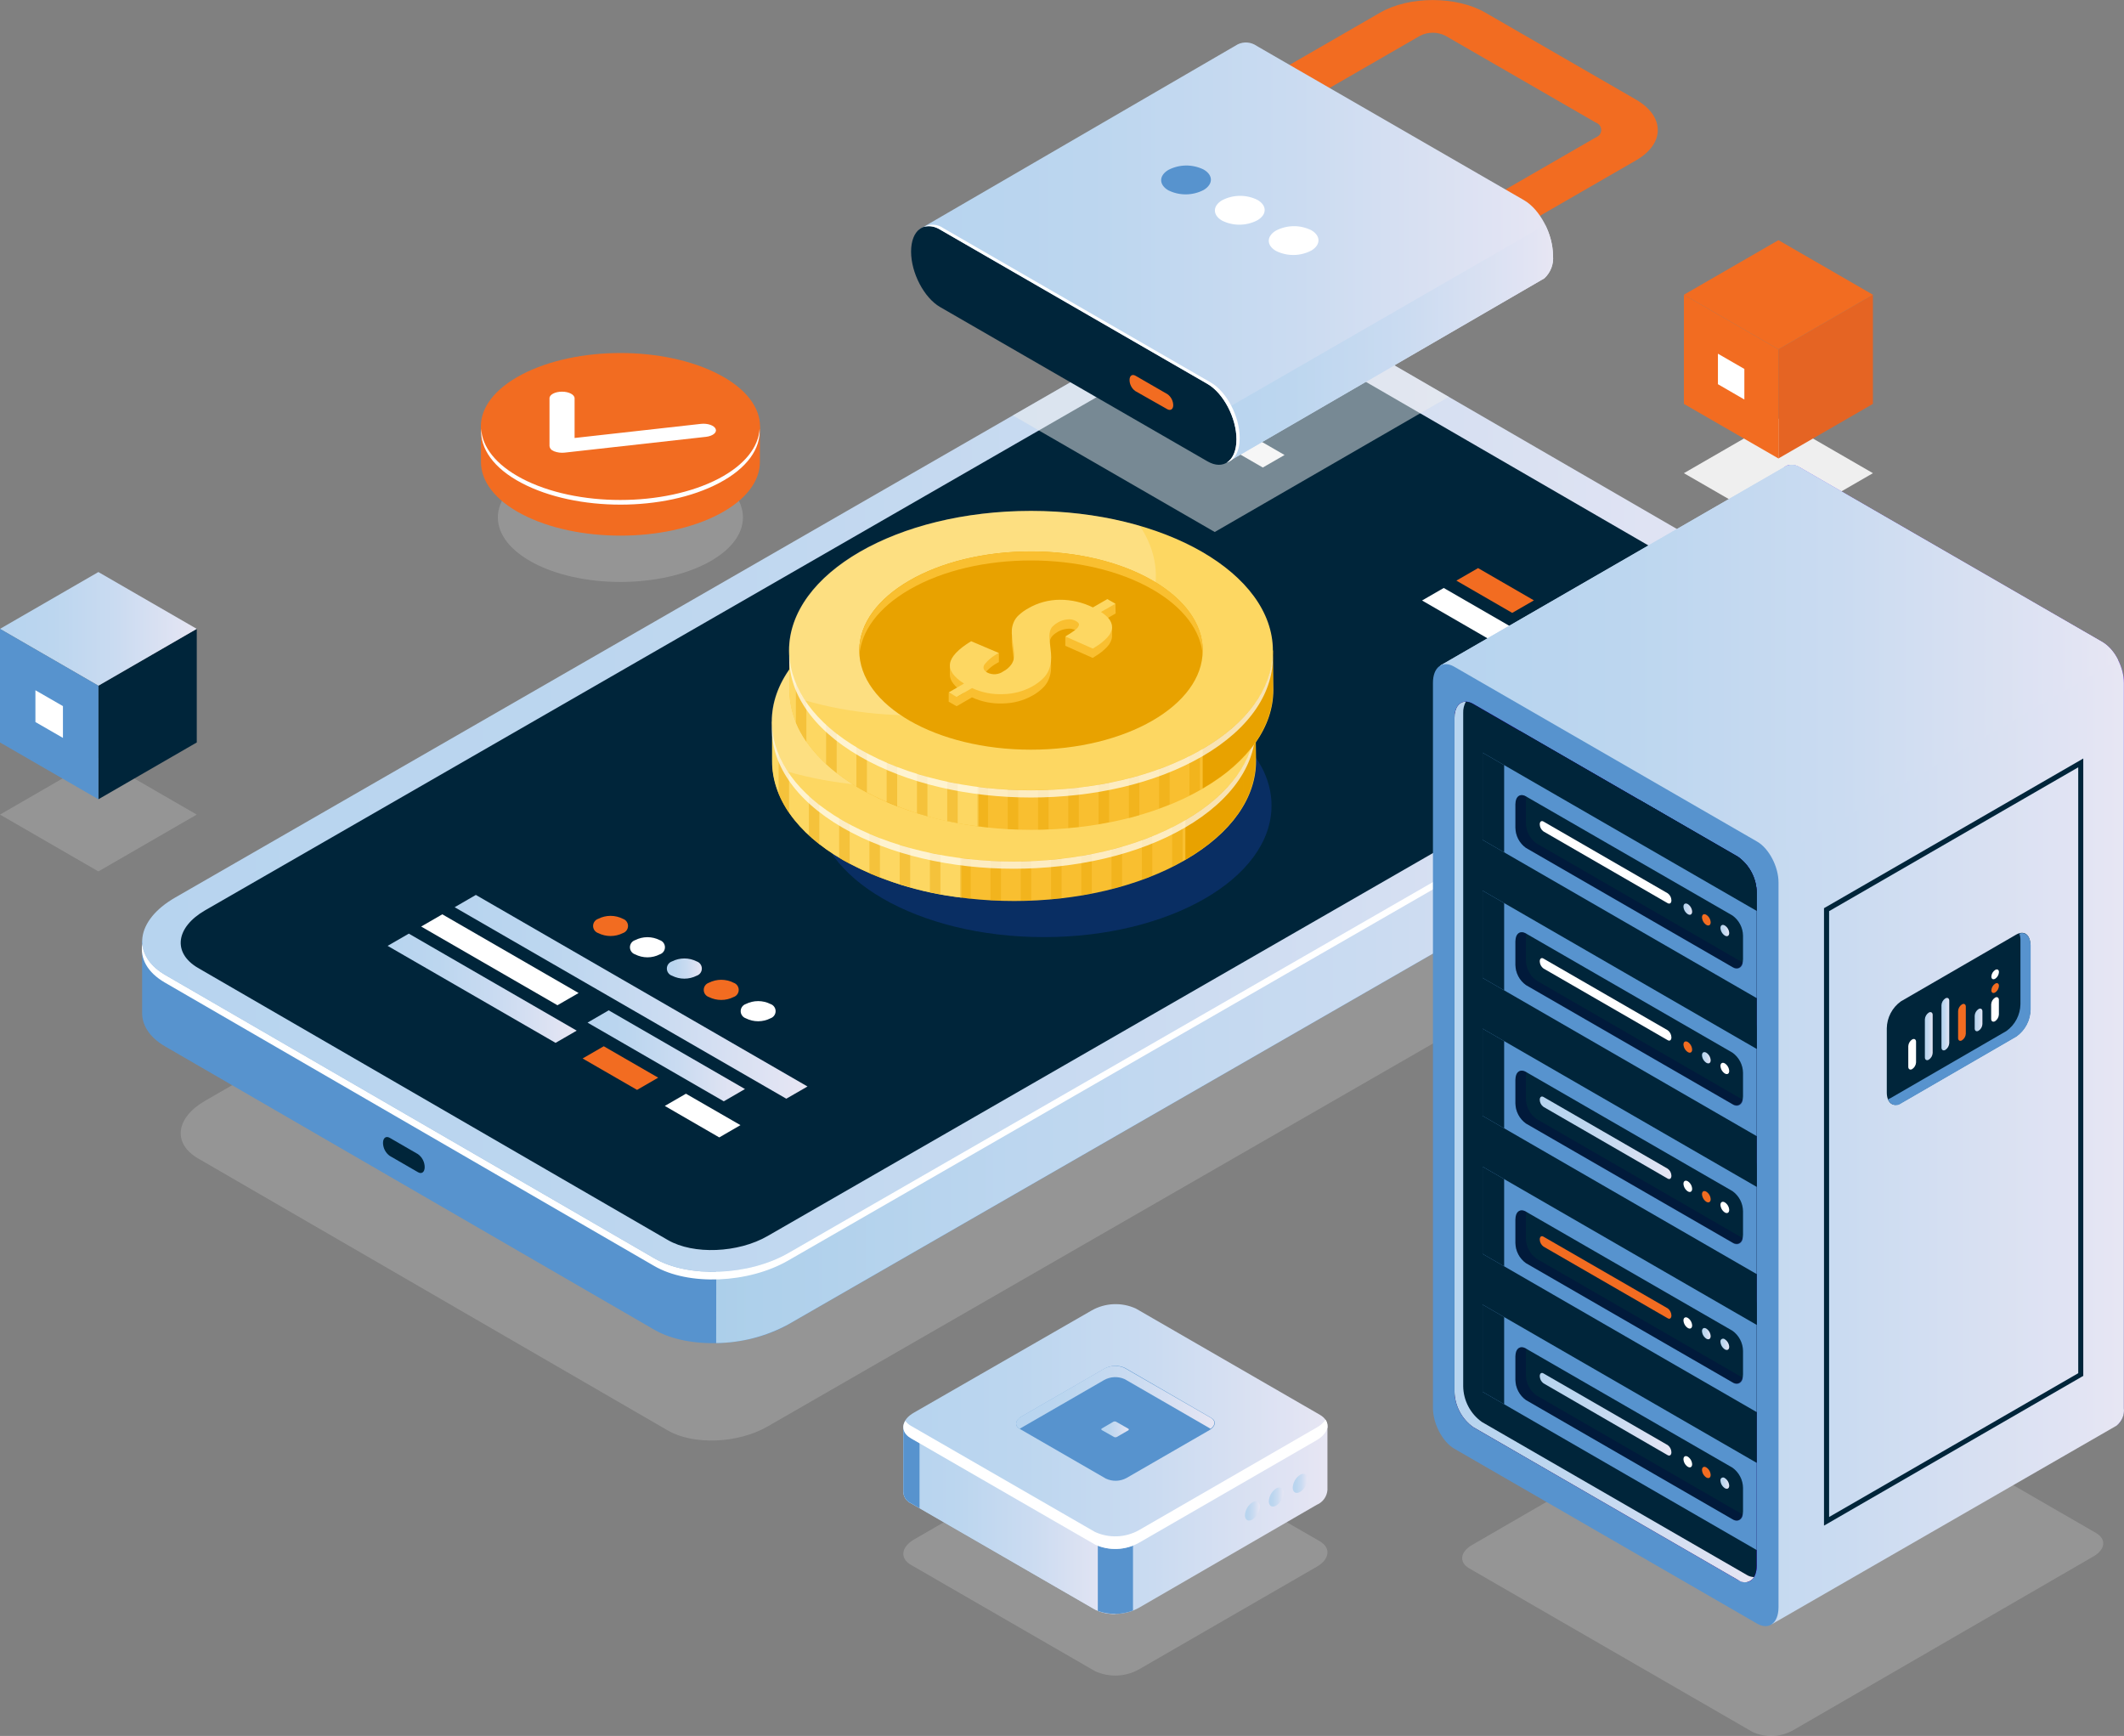 <svg xmlns="http://www.w3.org/2000/svg" width="454" height="371" viewBox="0 0 454 371" fill="none"><rect x="0" y="0" width="454" height="371" fill="#808080" stroke="none"/><g clip-path="url(#clip0_269_14209)"><path opacity="0.2" d="M132.611 124.372C147.079 124.372 158.808 118.197 158.808 110.579C158.808 102.961 147.079 96.786 132.611 96.786C118.143 96.786 106.414 102.961 106.414 110.579C106.414 118.197 118.143 124.372 132.611 124.372Z" fill="#EFEFEF"></path><path d="M162.42 98.786V91.149H160.836C159.023 88.531 156.561 86.427 153.692 85.045C142.003 78.915 123.17 78.915 111.533 85.045C108.663 86.427 106.202 88.531 104.389 91.149H102.805V98.747C102.805 102.773 105.701 106.813 111.533 109.878C123.222 116.008 142.042 116.008 153.692 109.878C159.511 106.813 162.42 102.799 162.42 98.786Z" fill="#F26C21"></path><path d="M153.688 102.254C141.999 108.384 123.166 108.384 111.529 102.254C99.891 96.124 99.839 86.175 111.529 80.045C123.218 73.914 141.999 73.914 153.688 80.032C165.378 86.149 165.378 96.124 153.688 102.254Z" fill="#F26C21"></path><path d="M153.688 102.254C141.998 108.384 123.166 108.384 111.528 102.254C105.956 99.306 103.073 95.5 102.852 91.643C102.592 95.825 105.45 100.059 111.528 103.241C123.218 109.384 142.037 109.384 153.688 103.241C159.74 100.059 162.624 95.825 162.364 91.643C162.13 95.5 159.26 99.306 153.688 102.254Z" fill="white"></path><path d="M118.245 96.344C118.034 96.267 117.848 96.133 117.708 95.956C117.568 95.78 117.48 95.568 117.453 95.344V85.11C117.453 84.331 118.648 83.707 120.129 83.707C121.609 83.707 122.817 84.344 122.817 85.123V93.604L149.794 90.591C151.248 90.422 152.664 90.915 152.976 91.682C153.287 92.448 152.352 93.188 150.911 93.357L120.687 96.734C119.926 96.817 119.156 96.719 118.44 96.448L118.245 96.344Z" fill="white"></path><path opacity="0.2" d="M376.446 171.233L275.996 113.073C270.528 109.904 260.994 110.293 254.682 113.917L43.846 235.25C37.547 238.887 36.845 244.342 42.3 247.55L142.763 305.723C148.218 308.879 157.765 308.502 164.064 304.865L374.9 183.532C381.212 179.909 381.901 174.402 376.446 171.233Z" fill="#EFEFEF"></path><path d="M139.845 284.176L35.303 223.639C31.862 221.652 30.264 218.963 30.381 216.171V201.001L36.2 207.807C36.576 207.56 36.953 207.313 37.369 207.079L251.231 83.993C259.725 79.109 272.558 78.59 279.896 82.85L382.983 142.594L389.477 135.477V150.322C389.633 153.66 387.256 157.232 382.45 159.985L168.51 283.033C160.015 287.916 147.196 288.423 139.845 284.176Z" fill="#5793CE"></path><path d="M83.309 247.03L89.335 250.511C90.128 250.979 90.777 250.511 90.777 249.42C90.769 248.878 90.635 248.346 90.385 247.866C90.135 247.385 89.775 246.97 89.335 246.654L83.309 243.173C82.517 242.718 81.867 243.173 81.867 244.264C81.875 244.806 82.009 245.338 82.259 245.818C82.51 246.299 82.869 246.714 83.309 247.03Z" fill="#00253A"></path><path d="M251.242 84.006C259.737 79.122 272.569 78.603 279.907 82.863L382.994 142.607L389.488 135.49V150.335C389.644 153.673 387.267 157.245 382.461 159.998L168.508 283.033C163.769 285.607 158.471 286.981 153.078 287.033L153.273 140.386L251.242 84.006Z" fill="url(#paint0_linear_269_14209)"></path><path d="M384.502 128.152L279.96 67.602C272.609 63.355 259.777 63.875 251.296 68.758L37.42 191.832C28.926 196.728 28.004 204.131 35.342 208.378L139.883 268.928C147.222 273.175 160.067 272.655 168.548 267.772L382.424 144.698C390.918 139.776 391.84 132.399 384.502 128.152Z" fill="url(#paint1_linear_269_14209)"></path><path d="M139.803 270.538L35.261 210.002C31.469 207.807 29.897 204.807 30.417 201.689C30.612 204.196 32.222 206.573 35.339 208.378L139.881 268.928C147.219 273.175 160.064 272.668 168.546 267.772L382.421 144.698C386.525 142.335 388.85 139.373 389.344 136.464C389.591 139.867 387.227 143.504 382.343 146.309L168.468 269.395C159.986 274.279 147.193 274.85 139.803 270.538Z" fill="white"></path><path d="M376.446 130.529L275.996 72.369C270.528 69.2 260.994 69.589 254.682 73.213L43.846 194.546C37.547 198.183 36.845 203.638 42.3 206.846L142.763 265.019C148.218 268.175 157.765 267.798 164.064 264.161L374.9 142.828C381.212 139.205 381.901 133.698 376.446 130.529Z" fill="#00253A"></path><path d="M168.069 234.809L97.18 193.884L101.713 191.26L172.602 232.198L168.069 234.809Z" fill="url(#paint2_linear_269_14209)"></path><path d="M118.751 222.873L82.852 202.144L87.384 199.533L123.271 220.262L118.751 222.873Z" fill="url(#paint3_linear_269_14209)"></path><path d="M136.169 232.925L124.531 226.211L129.051 223.6L140.688 230.315L136.169 232.925Z" fill="#F26C21"></path><path d="M153.739 243.082L142.102 236.354L146.621 233.744L158.272 240.458L153.739 243.082Z" fill="white"></path><path d="M119.156 214.833L90.023 198.014L94.543 195.403L123.676 212.223L119.156 214.833Z" fill="white"></path><path d="M154.705 235.367L125.586 218.548L130.106 215.924L159.238 232.744L154.705 235.367Z" fill="url(#paint4_linear_269_14209)"></path><path d="M133.143 199.417C132.324 199.827 131.421 200.04 130.506 200.04C129.591 200.04 128.688 199.827 127.869 199.417C127.55 199.309 127.272 199.104 127.076 198.83C126.879 198.556 126.773 198.228 126.773 197.89C126.773 197.553 126.879 197.225 127.076 196.951C127.272 196.677 127.55 196.472 127.869 196.364C128.686 195.948 129.589 195.731 130.506 195.731C131.422 195.731 132.326 195.948 133.143 196.364C133.462 196.472 133.739 196.677 133.936 196.951C134.133 197.225 134.238 197.553 134.238 197.89C134.238 198.228 134.133 198.556 133.936 198.83C133.739 199.104 133.462 199.309 133.143 199.417Z" fill="#F26C21"></path><path d="M141.026 203.962C140.21 204.379 139.306 204.596 138.39 204.596C137.473 204.596 136.57 204.379 135.753 203.962C135.432 203.858 135.152 203.655 134.954 203.382C134.755 203.109 134.648 202.78 134.648 202.443C134.648 202.105 134.755 201.776 134.954 201.503C135.152 201.23 135.432 201.027 135.753 200.923C136.57 200.507 137.473 200.29 138.39 200.29C139.306 200.29 140.21 200.507 141.026 200.923C141.347 201.027 141.627 201.23 141.826 201.503C142.024 201.776 142.131 202.105 142.131 202.443C142.131 202.78 142.024 203.109 141.826 203.382C141.627 203.655 141.347 203.858 141.026 203.962Z" fill="white"></path><path d="M148.921 208.521C148.102 208.937 147.197 209.154 146.278 209.154C145.359 209.154 144.454 208.937 143.635 208.521C143.316 208.413 143.038 208.208 142.841 207.934C142.645 207.661 142.539 207.332 142.539 206.995C142.539 206.658 142.645 206.329 142.841 206.056C143.038 205.782 143.316 205.577 143.635 205.469C144.454 205.053 145.359 204.836 146.278 204.836C147.197 204.836 148.102 205.053 148.921 205.469C149.241 205.577 149.518 205.782 149.715 206.056C149.911 206.329 150.017 206.658 150.017 206.995C150.017 207.332 149.911 207.661 149.715 207.934C149.518 208.208 149.241 208.413 148.921 208.521Z" fill="url(#paint5_linear_269_14209)"></path><path d="M156.804 213.08C155.983 213.49 155.078 213.704 154.161 213.704C153.243 213.704 152.338 213.49 151.518 213.08C151.198 212.972 150.921 212.767 150.724 212.493C150.528 212.219 150.422 211.891 150.422 211.554C150.422 211.217 150.528 210.888 150.724 210.614C150.921 210.341 151.198 210.135 151.518 210.028C152.337 209.611 153.242 209.394 154.161 209.394C155.079 209.394 155.985 209.611 156.804 210.028C157.123 210.135 157.401 210.341 157.598 210.614C157.794 210.888 157.9 211.217 157.9 211.554C157.9 211.891 157.794 212.219 157.598 212.493C157.401 212.767 157.123 212.972 156.804 213.08Z" fill="#F26C21"></path><path d="M164.689 217.626C163.873 218.042 162.969 218.259 162.053 218.259C161.136 218.259 160.233 218.042 159.416 217.626C159.097 217.518 158.819 217.313 158.623 217.039C158.426 216.765 158.32 216.437 158.32 216.1C158.32 215.763 158.426 215.434 158.623 215.16C158.819 214.886 159.097 214.681 159.416 214.573C160.235 214.163 161.137 213.95 162.053 213.95C162.968 213.95 163.871 214.163 164.689 214.573C165.009 214.681 165.286 214.886 165.483 215.16C165.68 215.434 165.785 215.763 165.785 216.1C165.785 216.437 165.68 216.765 165.483 217.039C165.286 217.313 165.009 217.518 164.689 217.626Z" fill="white"></path><path d="M323.233 130.983L311.297 124.087L315.934 121.411L327.87 128.308L323.233 130.983Z" fill="#F26C21"></path><path d="M339.858 140.581L327.922 133.685L332.559 131.009L344.495 137.893L339.858 140.581Z" fill="white"></path><path d="M269.92 99.916L257.984 93.019L262.634 90.344L274.57 97.241L269.92 99.916Z" fill="white"></path><path d="M320.573 137.932L303.961 128.334L308.598 125.658L325.21 135.243L320.573 137.932Z" fill="white"></path><path d="M332.513 144.815L325.227 140.607L329.863 137.932L337.15 142.14L332.513 144.815Z" fill="url(#paint6_linear_269_14209)"></path><path d="M380.139 112.787L359.93 101.124L380.139 89.461L400.336 101.124L380.139 112.787Z" fill="#EFEFEF"></path><path d="M400.329 86.318L380.133 97.981V74.655L400.329 62.991V86.318Z" fill="#E56423"></path><path d="M380.139 74.655L359.93 62.991L380.139 51.328L400.336 62.991L380.139 74.655Z" fill="#F26C21"></path><path d="M380.139 97.981L359.93 86.318V62.991L380.139 74.655V97.981Z" fill="#F26C21"></path><path d="M372.853 85.383L367.203 82.11V75.59L372.853 78.85V85.383Z" fill="white"></path><path opacity="0.2" d="M21.028 186.234L0 174.09L21.028 161.946L42.056 174.09L21.028 186.234Z" fill="#EFEFEF"></path><path d="M42.059 158.673L21.031 170.817V146.543L42.059 134.399V158.673Z" fill="#00253A"></path><path d="M21.028 146.543L0 134.399L21.028 122.255L42.056 134.399L21.028 146.543Z" fill="url(#paint7_linear_269_14209)"></path><path d="M21.028 170.817L0 158.673V134.399L21.028 146.543V170.817Z" fill="#5793CE"></path><path d="M13.454 157.699L7.57 154.31V147.517L13.454 150.907V157.699Z" fill="white"></path><path d="M223.12 200.274C249.997 200.274 271.786 187.69 271.786 172.168C271.786 156.645 249.997 144.062 223.12 144.062C196.242 144.062 174.453 156.645 174.453 172.168C174.453 187.69 196.242 200.274 223.12 200.274Z" fill="#092E63"></path><path d="M268.373 154.245H266.269C263.918 149.608 259.567 145.244 253.281 141.581C233.097 129.892 200.354 129.892 180.17 141.581C173.832 145.244 169.481 149.608 167.182 154.245H165.078V162.687C165.078 170.337 170.131 177.974 180.222 183.792C200.406 195.481 233.149 195.481 253.345 183.792C263.437 177.961 268.477 170.324 268.477 162.674L268.373 154.245Z" fill="#F9BF30"></path><path d="M205.455 133.555C196.565 134.549 187.956 137.275 180.116 141.581C173.777 145.244 169.426 149.608 167.128 154.245H165.023V162.687C165.023 170.337 170.076 177.974 180.168 183.792C188.008 188.102 196.617 190.834 205.507 191.832L205.455 133.555Z" fill="#FDD762"></path><path d="M253.372 183.714C263.373 177.896 268.374 170.298 268.374 162.687V154.245H266.27C263.803 149.753 260.225 145.97 255.879 143.257H253.359L253.372 183.714Z" fill="#E8A200"></path><g opacity="0.4"><path d="M265.724 153.27C265.062 152.13 264.311 151.044 263.477 150.023V175.389C264.308 174.366 265.059 173.281 265.724 172.142V153.27Z" fill="#E8A200"></path><path d="M180.12 141.581C177.532 143.047 175.11 144.789 172.898 146.777V178.506C173.6 179.155 174.34 179.805 175.132 180.415V146.062H179.367V183.338C179.613 183.493 179.86 183.649 180.12 183.792C180.6 184.078 181.107 184.351 181.613 184.61V146.062H185.835V186.649C186.575 186.961 187.315 187.273 188.082 187.559V145.997H192.303V188.961L194.55 189.611V146.062H198.771V190.689C199.524 190.858 200.264 191 201.018 191.143V146.062H205.239V191.793C205.992 191.897 206.733 191.987 207.486 192.065V146.062H211.72V192.403C212.46 192.403 213.214 192.481 213.954 192.494V146.062H218.188V192.52L220.422 192.455V146.062H224.656V192.182C225.409 192.117 226.15 192.039 226.903 191.949V146.062H231.124V191.351C231.878 191.234 232.631 191.091 233.371 190.948V146.062H237.592V189.987C238.346 189.793 239.099 189.598 239.839 189.377V146.062H244.06V188.013L246.307 187.143V146.062H250.541V185.234C251.295 184.844 252.048 184.454 252.775 184.039V146.062H257.01V181.337C257.802 180.779 258.542 180.194 259.243 179.597V146.062H259.62C257.633 144.374 255.494 142.874 253.23 141.581C248.254 138.784 242.918 136.682 237.371 135.334H195.978C190.431 136.682 185.095 138.784 180.12 141.581Z" fill="#E8A200"></path><path d="M168.664 151.634C168.074 152.461 167.544 153.329 167.079 154.232H166.43V169.713C167.032 171.138 167.78 172.496 168.664 173.765V151.634Z" fill="#E8A200"></path></g><path d="M216.682 184.091C245.239 184.091 268.388 170.728 268.388 154.245C268.388 137.761 245.239 124.398 216.682 124.398C188.126 124.398 164.977 137.761 164.977 154.245C164.977 170.728 188.126 184.091 216.682 184.091Z" fill="#FDD762"></path><path opacity="0.2" d="M228.254 159.349C243.126 150.764 247.035 138.269 239.944 127.606C220.553 121.944 196.265 123.788 180.056 133.139C165.184 141.724 161.288 154.232 168.301 164.882C187.77 170.544 212.058 168.713 228.254 159.349Z" fill="white"></path><path opacity="0.7" d="M253.243 175.35C233.046 187.039 200.303 187.039 180.12 175.35C170.366 169.726 165.339 162.362 165.002 155.011C164.651 162.908 169.677 170.869 180.12 176.895C200.303 188.585 233.046 188.585 253.243 176.895C263.633 170.869 268.699 162.908 268.348 155.024C267.984 162.401 262.997 169.726 253.243 175.35Z" fill="white"></path><path d="M216.681 175.428C236.952 175.428 253.385 165.944 253.385 154.245C253.385 142.545 236.952 133.061 216.681 133.061C196.41 133.061 179.977 142.545 179.977 154.245C179.977 165.944 196.41 175.428 216.681 175.428Z" fill="#E8A200"></path><path d="M190.73 141.205C205.017 132.931 228.292 132.931 242.683 141.205C249.424 145.101 252.982 150.114 253.385 155.219C253.84 149.478 250.268 143.646 242.683 139.27C228.396 130.996 205.108 130.996 190.73 139.27C183.132 143.646 179.56 149.478 180.015 155.219C180.418 150.166 183.989 145.088 190.73 141.205Z" fill="#F9BF30"></path><path d="M234.723 144.244L231.879 145.062L232.697 145.374L229.917 146.984C227.729 145.888 225.313 145.323 222.865 145.335C220.483 145.339 218.145 145.97 216.085 147.166C215.348 147.58 214.663 148.082 214.046 148.66C213.565 149.089 213.188 149.622 212.942 150.218C212.751 150.701 212.629 151.208 212.578 151.725C212.551 152.267 212.573 152.81 212.643 153.348L212.981 155.946C213.07 156.548 213.092 157.158 213.046 157.764C212.967 158.299 212.752 158.804 212.422 159.232C211.99 159.809 211.436 160.284 210.799 160.622C210.299 160.987 209.707 161.205 209.089 161.251C208.471 161.297 207.853 161.169 207.305 160.881C206.539 160.427 206.331 159.881 206.72 159.206C207.555 158.157 208.61 157.306 209.812 156.712V154.764L207.383 155.673L203.889 154.193C202.217 155.068 200.792 156.35 199.746 157.92L199.343 157.466V159.375C199.343 160.674 200.356 161.972 202.37 163.271L200.98 164.063L199.148 163.154V165.102L200.824 166.077L204.123 164.18C206.209 165.136 208.493 165.582 210.786 165.479C212.984 165.444 215.14 164.863 217.059 163.791C217.874 163.338 218.625 162.779 219.293 162.128C219.822 161.621 220.242 161.011 220.527 160.336C220.762 159.767 220.915 159.168 220.981 158.557C221.047 157.931 221.047 157.299 220.981 156.673L220.696 154.167C220.696 153.66 220.631 153.296 220.631 153.063C220.641 152.743 220.684 152.425 220.761 152.115C220.837 151.708 221.031 151.333 221.319 151.037C221.678 150.69 222.085 150.397 222.527 150.166C223.104 149.844 223.74 149.641 224.397 149.569C225.038 149.465 225.695 149.575 226.268 149.881C226.493 149.988 226.692 150.143 226.852 150.335C226.912 150.434 226.947 150.545 226.956 150.66L224.06 151.257V153.206L229.917 155.803L231.216 154.959C231.593 154.686 231.982 154.374 232.398 154.011C232.759 153.686 233.089 153.33 233.385 152.946C233.631 152.599 233.815 152.212 233.931 151.803C233.99 151.613 234.025 151.417 234.035 151.218V149.166L233.294 149.322C232.837 148.815 232.307 148.377 231.723 148.023L234.801 146.257L234.723 144.244Z" fill="#F9BF30"></path><path d="M199.148 163.154L202.408 161.271C200.175 159.868 199.174 158.427 199.408 156.972C199.642 155.517 201.149 153.933 203.928 152.231L209.851 154.738C208.649 155.331 207.593 156.183 206.759 157.232C206.37 157.907 206.578 158.466 207.344 158.907C207.891 159.197 208.509 159.327 209.126 159.283C209.744 159.24 210.337 159.024 210.838 158.66C211.473 158.315 212.027 157.836 212.461 157.258C212.791 156.83 213.006 156.325 213.085 155.79C213.131 155.183 213.109 154.574 213.02 153.972L212.682 151.374C212.612 150.836 212.59 150.293 212.617 149.751C212.665 149.234 212.788 148.726 212.981 148.244C213.226 147.644 213.603 147.107 214.085 146.673C214.673 146.115 215.327 145.631 216.033 145.231C218.089 144.025 220.429 143.389 222.813 143.387C225.26 143.382 227.674 143.947 229.865 145.036L232.957 143.244L234.671 144.244L231.619 146.023C232.206 146.373 232.736 146.811 233.19 147.322C233.52 147.698 233.763 148.141 233.905 148.621C234.024 149.046 234.024 149.495 233.905 149.92C233.786 150.328 233.602 150.714 233.359 151.063C233.066 151.445 232.735 151.798 232.372 152.115C231.999 152.456 231.605 152.773 231.19 153.063C230.814 153.322 230.385 153.608 229.891 153.907L224.034 151.309L225.125 150.634C225.41 150.452 225.696 150.244 225.995 150.023C226.228 149.858 226.442 149.666 226.631 149.452C226.754 149.295 226.85 149.12 226.917 148.933C226.94 148.849 226.944 148.761 226.929 148.675C226.913 148.59 226.878 148.509 226.826 148.439C226.665 148.251 226.466 148.101 226.242 147.997C225.669 147.691 225.012 147.582 224.371 147.686C223.715 147.754 223.079 147.953 222.501 148.27C222.059 148.522 221.652 148.832 221.293 149.192C221.005 149.489 220.811 149.864 220.735 150.27C220.658 150.585 220.615 150.907 220.605 151.231C220.605 151.452 220.605 151.816 220.67 152.322L220.956 154.829C221.021 155.455 221.021 156.086 220.956 156.712C220.89 157.324 220.737 157.923 220.501 158.492C220.214 159.169 219.794 159.783 219.267 160.297C218.595 160.939 217.845 161.494 217.033 161.946C215.116 163.025 212.959 163.606 210.76 163.635C208.467 163.737 206.183 163.292 204.097 162.336L200.798 164.232L199.148 163.154Z" fill="#FDD762"></path><path d="M272.073 139.036H269.969C267.605 134.399 263.267 130.022 256.981 126.372C236.784 114.683 204.054 114.683 183.858 126.372C177.52 130.022 173.182 134.399 170.87 139.036H168.766V147.478C168.766 155.115 173.818 162.752 183.91 168.583C204.106 180.272 236.836 180.272 257.033 168.583C267.125 162.752 272.177 155.115 272.177 147.478L272.073 139.036Z" fill="#F9BF30"></path><path d="M209.164 118.333C200.269 119.331 191.656 122.062 183.811 126.372C177.473 130.022 173.135 134.399 170.823 139.036H168.719V147.478C168.719 155.115 173.771 162.752 183.863 168.583C191.708 172.889 200.322 175.616 209.216 176.61L209.164 118.333Z" fill="#FDD762"></path><path d="M257.07 168.492C267.071 162.674 272.072 155.076 272.072 147.478V139.036H269.968C267.498 134.544 263.921 130.757 259.577 128.035H257.07V168.492Z" fill="#E8A200"></path><g opacity="0.4"><path d="M269.411 138.049C268.751 136.907 268 135.821 267.164 134.802V160.18C268 159.156 268.752 158.066 269.411 156.92V138.049Z" fill="#E8A200"></path><path d="M183.807 126.372C181.216 127.833 178.795 129.575 176.586 131.568V163.31C177.287 163.96 178.028 164.609 178.833 165.206V130.853H183.054V168.129C183.314 168.272 183.548 168.427 183.807 168.583C184.301 168.869 184.794 169.129 185.301 169.401V130.853H189.522V171.428C190.262 171.752 191.016 172.051 191.769 172.35V130.853H196.003V173.804C196.743 174.038 197.484 174.246 198.237 174.454V130.853H202.471V175.48L204.705 175.921V130.853H208.939V176.584L211.186 176.844V130.853H215.407V177.194L217.654 177.285V130.853H221.876V177.298C222.629 177.298 223.369 177.298 224.122 177.233V130.853H228.344V176.96L230.591 176.74V130.853H234.825V176.142L237.059 175.727V130.853H241.293V174.843L243.527 174.233V130.853H247.761V172.791C248.514 172.519 249.268 172.233 250.008 171.934V130.853H254.229V170.025C254.995 169.635 255.736 169.246 256.476 168.83V130.853H260.697V166.154C261.489 165.583 262.23 164.999 262.944 164.414V130.853H263.321C261.335 129.163 259.196 127.663 256.93 126.372C251.955 123.564 246.614 121.461 241.059 120.125H199.679C194.124 121.461 188.782 123.564 183.807 126.372Z" fill="#E8A200"></path><path d="M172.364 136.412C171.775 137.242 171.242 138.11 170.767 139.01H170.117V154.478C170.719 155.91 171.472 157.273 172.364 158.544V136.412Z" fill="#E8A200"></path></g><path d="M220.37 168.882C248.926 168.882 272.076 155.519 272.076 139.036C272.076 122.552 248.926 109.189 220.37 109.189C191.814 109.189 168.664 122.552 168.664 139.036C168.664 155.519 191.814 168.882 220.37 168.882Z" fill="#FDD762"></path><path opacity="0.2" d="M231.955 144.127C246.813 135.555 250.723 123.048 243.644 112.397C224.253 106.722 199.965 108.566 183.756 117.917C168.897 126.502 164.988 139.01 172.002 149.66C191.458 155.362 215.746 153.491 231.955 144.127Z" fill="white"></path><path opacity="0.7" d="M256.933 160.141C236.736 171.83 204.006 171.83 183.81 160.141C174.056 154.504 169.029 147.153 168.705 139.802C168.354 147.699 173.38 155.647 183.81 161.674C204.006 173.363 236.736 173.363 256.933 161.674C267.324 155.66 272.389 147.699 272.038 139.802C271.714 147.179 266.687 154.504 256.933 160.141Z" fill="white"></path><path d="M220.369 160.219C240.64 160.219 257.073 150.735 257.073 139.036C257.073 127.337 240.64 117.852 220.369 117.852C200.097 117.852 183.664 127.337 183.664 139.036C183.664 150.735 200.097 160.219 220.369 160.219Z" fill="#E8A200"></path><path d="M194.416 125.983C208.703 117.71 231.99 117.71 246.368 125.983C253.109 129.879 256.681 134.906 257.084 139.997C257.525 134.256 253.966 128.438 246.368 124.048C232.081 115.774 208.794 115.774 194.416 124.048C186.818 128.438 183.259 134.256 183.701 139.997C184.103 134.906 187.675 129.879 194.416 125.983Z" fill="#F9BF30"></path><path d="M238.421 129.022L235.576 129.84L236.382 130.165L233.602 131.762C231.415 130.675 229.005 130.11 226.563 130.113C224.178 130.111 221.837 130.748 219.783 131.957C219.039 132.363 218.35 132.86 217.731 133.438C217.252 133.872 216.879 134.41 216.64 135.009C216.442 135.49 216.319 135.998 216.276 136.516C216.242 137.058 216.264 137.602 216.341 138.14L216.666 140.737C216.761 141.338 216.783 141.949 216.731 142.555C216.653 143.088 216.443 143.593 216.12 144.023C215.684 144.605 215.125 145.083 214.484 145.426C213.985 145.79 213.394 146.006 212.779 146.049C212.163 146.093 211.548 145.962 211.003 145.673C210.223 145.231 210.029 144.672 210.405 143.997C211.246 142.949 212.305 142.098 213.509 141.503V139.568L211.081 140.477L207.574 138.997C205.903 139.868 204.478 141.145 203.431 142.711L203.028 142.27V144.179C203.028 145.478 204.041 146.777 206.041 148.075L204.665 148.881L202.781 148.023V149.959L204.47 150.933L207.756 149.036C209.842 149.993 212.126 150.438 214.419 150.335C216.622 150.306 218.783 149.726 220.705 148.647C221.515 148.198 222.262 147.644 222.926 146.997C223.457 146.487 223.877 145.872 224.16 145.192C224.394 144.622 224.551 144.024 224.627 143.413C224.685 142.786 224.685 142.156 224.627 141.529L224.355 139.023C224.308 138.661 224.286 138.296 224.29 137.932C224.294 137.608 224.333 137.286 224.407 136.971C224.488 136.566 224.682 136.193 224.965 135.893C225.326 135.529 225.737 135.219 226.186 134.971C226.763 134.651 227.4 134.452 228.056 134.386C228.693 134.283 229.345 134.393 229.913 134.698C230.138 134.801 230.337 134.952 230.498 135.139C230.569 135.232 230.606 135.347 230.602 135.464L227.705 136.074V138.01L233.576 140.607L234.875 139.763C235.294 139.48 235.69 139.163 236.057 138.815C236.424 138.502 236.755 138.149 237.044 137.763C237.291 137.415 237.48 137.029 237.602 136.62C237.651 136.428 237.681 136.233 237.693 136.036V134.035L236.94 134.191C236.488 133.683 235.963 133.245 235.381 132.892L238.46 131.113L238.421 129.022Z" fill="#F9BF30"></path><path d="M202.797 147.971L206.057 146.088C203.823 144.672 202.836 143.231 203.07 141.776C203.303 140.322 204.81 138.737 207.576 137.036L213.512 139.555C212.302 140.142 211.241 140.994 210.408 142.049C210.031 142.711 210.226 143.27 211.005 143.724C211.553 144.008 212.168 144.134 212.783 144.088C213.397 144.042 213.987 143.826 214.486 143.465C215.13 143.131 215.689 142.656 216.123 142.075C216.447 141.64 216.656 141.131 216.733 140.594C216.786 139.992 216.764 139.386 216.668 138.789L216.343 136.191C216.267 135.654 216.245 135.11 216.279 134.568C216.324 134.05 216.446 133.542 216.642 133.061C216.882 132.461 217.255 131.924 217.733 131.49C218.353 130.912 219.042 130.415 219.785 130.009C221.844 128.81 224.183 128.178 226.565 128.178C229.007 128.17 231.417 128.731 233.605 129.814L236.696 128.035L238.423 129.022L235.345 130.801C235.924 131.158 236.448 131.596 236.904 132.1C237.24 132.472 237.484 132.916 237.618 133.399C237.728 133.803 237.728 134.229 237.618 134.633C237.498 135.043 237.309 135.429 237.06 135.776C236.77 136.162 236.439 136.514 236.072 136.828C235.705 137.176 235.31 137.493 234.891 137.776L233.592 138.62L227.721 136.023L228.825 135.334L229.682 134.737C229.923 134.571 230.141 134.374 230.332 134.152C230.452 134.001 230.544 133.829 230.604 133.646C230.632 133.562 230.638 133.474 230.623 133.387C230.607 133.301 230.569 133.22 230.514 133.152C230.354 132.96 230.154 132.805 229.929 132.698C229.361 132.393 228.708 132.283 228.072 132.386C227.414 132.456 226.778 132.66 226.201 132.983C225.754 133.227 225.343 133.533 224.981 133.893C224.7 134.199 224.507 134.576 224.422 134.983C224.348 135.294 224.309 135.612 224.305 135.932C224.302 136.296 224.323 136.661 224.37 137.023L224.643 139.529C224.701 140.16 224.701 140.795 224.643 141.426C224.566 142.032 224.409 142.627 224.175 143.192C223.897 143.874 223.476 144.49 222.941 144.997C222.275 145.644 221.529 146.203 220.72 146.66C218.796 147.732 216.637 148.312 214.434 148.348C212.141 148.457 209.856 148.011 207.771 147.049L204.485 148.959L202.797 147.971Z" fill="#FDD762"></path><path opacity="0.5" d="M251.295 68.758L216.5 88.785L259.647 113.696L309.664 84.811L279.96 67.602C272.609 63.355 259.776 63.875 251.295 68.758Z" fill="#EFEFEF"></path><path d="M318.17 52.458L309.623 47.523L341.146 29.34C341.47 29.227 341.75 29.017 341.949 28.738C342.148 28.458 342.255 28.124 342.255 27.781C342.255 27.438 342.148 27.104 341.949 26.825C341.75 26.545 341.47 26.335 341.146 26.223L308.948 7.637C308.11 7.214 307.185 6.994 306.246 6.994C305.308 6.994 304.383 7.214 303.545 7.637L272.023 25.82L263.477 20.885L294.999 2.701C301.194 -0.883 311.286 -0.883 317.494 2.701L349.692 21.287C355.9 24.872 355.9 30.703 349.692 34.275L318.17 52.458Z" fill="#F26C21"></path><path d="M331.961 54.64C331.961 50.068 329.181 44.756 325.752 42.782L268.605 9.806C268.024 9.396 267.345 9.149 266.637 9.089C265.93 9.03 265.219 9.161 264.578 9.468L196.391 49.081L262.331 98.773L329.506 59.809C329.712 59.713 329.908 59.595 330.09 59.459C330.752 58.853 331.264 58.104 331.589 57.268C331.913 56.432 332.04 55.533 331.961 54.64Z" fill="url(#paint8_linear_269_14209)"></path><path d="M262.384 98.773L329.559 59.809C329.765 59.713 329.961 59.595 330.143 59.459C330.789 58.85 331.287 58.102 331.6 57.271C331.913 56.441 332.032 55.55 331.949 54.666C331.897 52.366 331.328 50.107 330.286 48.055L253.656 92.214L262.384 98.773Z" fill="url(#paint9_linear_269_14209)"></path><path d="M258.085 98.591L200.938 65.615C197.522 63.641 194.742 58.329 194.742 53.77C194.742 49.198 197.522 47.094 200.938 49.068L258.085 82.045C261.514 84.019 264.294 89.331 264.294 93.903C264.294 98.474 261.488 100.565 258.085 98.591Z" fill="#00253A"></path><path d="M258.775 81.733L201.628 48.757C201.038 48.331 200.342 48.078 199.616 48.028C198.891 47.977 198.166 48.131 197.523 48.471C198.103 48.328 198.706 48.307 199.294 48.41C199.882 48.513 200.443 48.737 200.939 49.068L258.087 82.045C261.516 84.019 264.295 89.331 264.295 93.903C264.295 96.37 263.477 98.111 262.191 98.877C263.88 98.371 264.984 96.474 264.984 93.591C264.984 89.019 262.204 83.707 258.775 81.733Z" fill="white"></path><path d="M249.542 87.474L242.671 83.577C242.294 83.309 241.985 82.954 241.771 82.544C241.556 82.133 241.442 81.677 241.438 81.213C241.438 80.304 241.983 79.915 242.671 80.278L249.542 84.24C249.918 84.51 250.225 84.865 250.439 85.276C250.653 85.686 250.768 86.141 250.776 86.603C250.776 87.448 250.217 87.824 249.542 87.474Z" fill="#F26C21"></path><path d="M257.281 40.6C259.346 39.366 259.333 37.418 257.281 36.236C256.105 35.656 254.809 35.361 253.498 35.374C252.187 35.388 250.898 35.71 249.734 36.314C247.669 37.548 247.695 39.496 249.734 40.678C250.91 41.258 252.206 41.554 253.517 41.54C254.828 41.527 256.117 41.205 257.281 40.6Z" fill="#5793CE"></path><path d="M268.775 47.068C270.853 45.847 270.827 43.899 268.775 42.717C267.599 42.137 266.303 41.842 264.992 41.855C263.681 41.869 262.392 42.191 261.229 42.795C259.15 44.016 259.176 45.977 261.229 47.159C262.404 47.74 263.701 48.035 265.013 48.019C266.324 48.004 267.613 47.678 268.775 47.068Z" fill="white"></path><path d="M280.285 53.549C282.35 52.328 282.325 50.38 280.285 49.198C279.11 48.618 277.814 48.323 276.503 48.336C275.192 48.35 273.903 48.672 272.739 49.276C270.674 50.497 270.687 52.445 272.739 53.627C273.914 54.21 275.21 54.507 276.522 54.494C277.833 54.48 279.123 54.157 280.285 53.549Z" fill="white"></path><path opacity="0.2" d="M234.046 357.142L194.718 334.439C192.303 333.049 192.601 330.608 195.394 328.997L233.371 307.073C234.801 306.277 236.398 305.827 238.033 305.759C239.668 305.691 241.297 306.008 242.787 306.684L282.116 329.4C284.531 330.802 284.233 333.231 281.44 334.842L243.463 356.765C242.034 357.566 240.436 358.017 238.8 358.082C237.163 358.148 235.535 357.826 234.046 357.142Z" fill="#EFEFEF"></path><path d="M283.738 318.412V304.84H253.307L242.787 298.761C241.295 298.089 239.666 297.775 238.031 297.844C236.395 297.914 234.799 298.366 233.37 299.164L223.551 304.827H193.094V318.75C193.087 319.283 193.238 319.806 193.526 320.254C193.815 320.702 194.229 321.055 194.717 321.269L234.046 343.985C235.536 344.661 237.165 344.978 238.8 344.91C240.435 344.842 242.032 344.392 243.462 343.596L281.439 321.607C282.082 321.342 282.638 320.902 283.045 320.338C283.451 319.773 283.691 319.106 283.738 318.412Z" fill="url(#paint10_linear_269_14209)"></path><path d="M238.423 297.826C236.657 297.836 234.922 298.282 233.37 299.125L223.551 304.788H193.094V318.75C193.087 319.283 193.238 319.806 193.526 320.254C193.815 320.702 194.229 321.055 194.717 321.269L234.046 343.985C235.397 344.677 236.907 345 238.423 344.92V297.826Z" fill="url(#paint11_linear_269_14209)"></path><path d="M196.549 304.801H193.094V318.75C193.087 319.283 193.238 319.806 193.526 320.254C193.815 320.702 194.229 321.055 194.717 321.269L196.549 322.334V304.801Z" fill="#5793CE"></path><path d="M234.656 344.284C237.093 345.156 239.762 345.124 242.176 344.193V328.348H234.656V344.284Z" fill="#5793CE"></path><path d="M234.046 330.075L194.718 307.32C192.303 305.918 192.601 303.424 195.394 301.878L233.371 280.046C234.799 279.243 236.396 278.789 238.033 278.722C239.669 278.654 241.298 278.974 242.787 279.656L282.116 302.359C284.531 303.749 284.233 306.255 281.44 307.801L243.463 329.724C242.03 330.515 240.432 330.958 238.796 331.019C237.161 331.08 235.534 330.757 234.046 330.075Z" fill="url(#paint12_linear_269_14209)"></path><path d="M281.441 305.086L243.464 327.01C242.036 327.812 240.439 328.266 238.803 328.334C237.166 328.401 235.537 328.081 234.048 327.4L194.72 304.723C194.243 304.462 193.83 304.098 193.512 303.658C192.681 304.956 193.057 306.437 194.72 307.398L234.048 330.101C235.539 330.777 237.167 331.093 238.802 331.026C240.438 330.958 242.034 330.508 243.464 329.711L281.441 307.788C283.61 306.489 284.273 304.788 283.325 303.411C282.841 304.113 282.195 304.687 281.441 305.086Z" fill="white"></path><path d="M269.284 321.997C269.253 322.547 269.094 323.083 268.818 323.561C268.543 324.04 268.16 324.447 267.699 324.75C266.816 325.257 266.102 324.841 266.102 323.828C266.132 323.275 266.292 322.738 266.57 322.259C266.848 321.781 267.235 321.375 267.699 321.074C268.556 320.568 269.284 320.984 269.284 321.997Z" fill="url(#paint13_linear_269_14209)"></path><path d="M274.372 319.009C274.345 319.561 274.186 320.098 273.911 320.577C273.636 321.055 273.251 321.462 272.788 321.763C271.917 322.269 271.203 321.854 271.203 320.841C271.234 320.29 271.393 319.754 271.668 319.276C271.944 318.798 272.327 318.391 272.788 318.087C273.671 317.62 274.372 318.035 274.372 319.009Z" fill="url(#paint14_linear_269_14209)"></path><path d="M279.495 316.1C279.464 316.649 279.304 317.183 279.029 317.659C278.754 318.135 278.371 318.54 277.91 318.84C277.027 319.347 276.312 318.944 276.312 317.931C276.343 317.379 276.503 316.841 276.781 316.363C277.058 315.884 277.445 315.478 277.91 315.178C278.78 314.671 279.495 315.113 279.495 316.1Z" fill="url(#paint15_linear_269_14209)"></path><path d="M236.37 315.996L217.966 305.372C216.836 304.723 216.979 303.58 218.278 302.774L236.059 292.514C236.727 292.142 237.474 291.931 238.238 291.9C239.003 291.868 239.764 292.016 240.461 292.332L258.892 303.008C260.022 303.658 259.879 304.801 258.58 305.606L240.799 315.866C240.123 316.235 239.37 316.438 238.6 316.461C237.831 316.483 237.067 316.324 236.37 315.996Z" fill="#5793CE"></path><path d="M238.108 307.099L235.511 305.632C235.355 305.541 235.368 305.385 235.511 305.281L237.965 303.852C238.06 303.804 238.164 303.78 238.27 303.78C238.377 303.78 238.481 303.804 238.576 303.852L241.173 305.333C241.329 305.424 241.316 305.58 241.173 305.684L238.719 307.099C238.624 307.147 238.519 307.172 238.413 307.172C238.307 307.172 238.203 307.147 238.108 307.099Z" fill="url(#paint16_linear_269_14209)"></path><path d="M217.968 305.372L218.228 305.19L236.009 294.93C236.677 294.557 237.424 294.347 238.189 294.316C238.953 294.284 239.715 294.432 240.412 294.748L258.764 305.346C259.803 304.606 259.855 303.58 258.764 302.982L240.36 292.358C239.663 292.042 238.901 291.894 238.137 291.926C237.372 291.957 236.625 292.168 235.957 292.54L218.176 302.8C216.981 303.58 216.838 304.723 217.968 305.372Z" fill="url(#paint17_linear_269_14209)"></path><path opacity="0.2" d="M374.604 370.143L314.04 335.179C311.819 333.881 312.092 331.66 314.664 330.179L378.851 293.033C380.164 292.301 381.632 291.887 383.134 291.826C384.637 291.765 386.133 292.059 387.501 292.683L448.065 327.646C450.286 328.945 450.013 331.166 447.441 332.647L383.254 369.792C381.941 370.525 380.473 370.939 378.971 371C377.468 371.061 375.972 370.767 374.604 370.143Z" fill="#EFEFEF"></path><path d="M449.443 304.372L384.684 267.058C383.298 266.06 382.164 264.753 381.372 263.24C380.581 261.727 380.154 260.05 380.125 258.343V103.319C380.125 99.968 382.177 98.422 384.684 99.877L449.443 137.256C451.962 138.711 454.001 142.607 454.001 145.971V300.93C454.001 304.281 451.962 305.827 449.443 304.372Z" fill="url(#paint18_linear_269_14209)"></path><path d="M449.44 137.256L384.681 99.877C384.257 99.576 383.76 99.394 383.242 99.349C382.724 99.303 382.203 99.396 381.733 99.617L307.805 142.27L311.298 155.154L378.707 347.128L452.337 304.723L452.466 304.645C453.001 304.213 453.419 303.653 453.683 303.018C453.946 302.383 454.046 301.692 453.973 301.008V145.971C453.999 142.607 451.96 138.711 449.44 137.256Z" fill="url(#paint19_linear_269_14209)"></path><path d="M449.44 137.256L384.681 99.877C384.257 99.576 383.76 99.394 383.242 99.349C382.724 99.303 382.203 99.396 381.733 99.617L307.805 142.27L311.298 155.154L329.833 207.95L333.313 209.911L452.726 141.075C452.009 139.52 450.871 138.197 449.44 137.256Z" fill="url(#paint20_linear_269_14209)"></path><path d="M375.568 346.985L310.848 309.606C308.328 308.151 306.289 304.255 306.289 300.891V145.932C306.289 142.581 308.328 141.036 310.848 142.49L375.594 179.87C378.113 181.324 380.153 185.221 380.153 188.585V343.544C380.127 346.894 378.087 348.44 375.568 346.985Z" fill="#5793CE"></path><path d="M371.501 337.66L314.886 304.982C313.673 304.11 312.681 302.967 311.989 301.643C311.296 300.319 310.923 298.852 310.898 297.359V153.452C310.898 150.517 312.691 149.166 314.886 150.439L371.501 183.117C372.714 183.989 373.706 185.132 374.398 186.456C375.09 187.78 375.464 189.247 375.488 190.741V334.595C375.488 337.582 373.696 338.933 371.501 337.66Z" fill="url(#paint21_linear_269_14209)"></path><path d="M371.501 337.66L314.886 304.982C313.673 304.11 312.681 302.967 311.989 301.643C311.296 300.319 310.923 298.852 310.898 297.359V153.452C310.898 150.517 312.691 149.166 314.886 150.439L371.501 183.117C372.714 183.989 373.706 185.132 374.398 186.456C375.09 187.78 375.464 189.247 375.488 190.741V334.595C375.488 337.582 373.696 338.933 371.501 337.66Z" fill="url(#paint22_linear_269_14209)"></path><path d="M371.501 337.66L314.886 304.982C313.673 304.11 312.681 302.967 311.989 301.643C311.296 300.319 310.923 298.852 310.898 297.359V153.452C310.898 150.517 312.691 149.166 314.886 150.439L371.501 183.117C372.714 183.989 373.706 185.132 374.398 186.456C375.09 187.78 375.464 189.247 375.488 190.741V334.595C375.488 337.582 373.696 338.933 371.501 337.66Z" fill="#00253A"></path><path d="M373.345 336.569L316.743 303.891C315.528 303.024 314.535 301.883 313.842 300.561C313.149 299.239 312.777 297.773 312.756 296.281V152.361C312.724 151.523 312.921 150.692 313.327 149.959C311.899 149.959 310.898 151.257 310.898 153.452V297.358C310.923 298.852 311.296 300.319 311.989 301.643C312.681 302.967 313.673 304.11 314.886 304.982L371.501 337.66C371.758 337.864 372.055 338.012 372.374 338.092C372.692 338.173 373.024 338.184 373.347 338.127C373.67 338.069 373.977 337.943 374.248 337.757C374.519 337.571 374.747 337.33 374.917 337.05C374.36 337.03 373.818 336.865 373.345 336.569Z" fill="url(#paint23_linear_269_14209)"></path><path d="M371.501 271.59L350.46 259.447L316.898 278.812L375.488 312.58V279.201C375.463 277.71 375.09 276.244 374.398 274.923C373.705 273.601 372.713 272.46 371.501 271.59Z" fill="#00253A"></path><path d="M371.501 242.095L350.46 229.951L316.898 249.329L375.488 283.098V249.719C375.463 248.225 375.09 246.758 374.398 245.434C373.705 244.111 372.713 242.967 371.501 242.095Z" fill="#00253A"></path><path d="M371.501 212.612L350.46 200.456L316.898 219.834L375.488 253.602V220.223C375.463 218.731 375.09 217.266 374.398 215.944C373.705 214.623 372.713 213.482 371.501 212.612Z" fill="#00253A"></path><path d="M371.501 183.117L350.46 170.947L316.898 190.325L375.488 224.094V190.741C375.463 189.247 375.09 187.78 374.398 186.456C373.705 185.132 372.713 183.989 371.501 183.117Z" fill="#00253A"></path><path d="M371.501 183.117L324.912 156.232L316.898 160.855L375.488 194.624V190.728C375.461 189.236 375.087 187.772 374.395 186.45C373.703 185.129 372.712 183.988 371.501 183.117Z" fill="#00253A"></path><path d="M375.488 194.676L316.898 160.855V179.493L375.488 213.314V194.676Z" fill="#5793CE"></path><path d="M375.488 224.172L316.898 190.338V208.989L375.488 242.809V224.172Z" fill="#5793CE"></path><path d="M375.488 253.654L316.898 219.834V238.471L375.488 272.292V253.654Z" fill="#5793CE"></path><path d="M375.488 283.15L316.898 249.329V267.967L375.488 301.787V283.15Z" fill="#5793CE"></path><path d="M375.488 312.632L316.898 278.812V297.449L375.488 331.27V312.632Z" fill="#5793CE"></path><path d="M370.321 206.677L326.161 181.195C325.476 180.704 324.916 180.06 324.525 179.313C324.135 178.566 323.926 177.738 323.914 176.895V171.895C323.914 170.233 324.914 169.479 326.161 170.194L370.321 195.663C371.006 196.156 371.566 196.803 371.957 197.552C372.347 198.301 372.556 199.131 372.568 199.975V204.975C372.568 206.625 371.568 207.391 370.321 206.677Z" fill="#00253A"></path><path opacity="0.3" d="M328.418 180.246C327.731 179.754 327.169 179.107 326.777 178.359C326.384 177.61 326.173 176.78 326.158 175.934V170.947C326.16 170.702 326.19 170.458 326.249 170.22H326.184C324.886 169.505 323.938 170.22 323.938 171.921V176.921C323.949 177.764 324.158 178.592 324.549 179.339C324.939 180.086 325.499 180.73 326.184 181.22L370.344 206.703C370.532 206.872 370.765 206.984 371.016 207.022C371.266 207.061 371.522 207.026 371.753 206.921C371.983 206.816 372.178 206.646 372.313 206.432C372.448 206.218 372.518 205.969 372.513 205.716L328.418 180.246Z" fill="#06033E"></path><path d="M356.47 193.027L329.909 177.688C329.669 177.513 329.472 177.285 329.335 177.021C329.197 176.757 329.123 176.465 329.117 176.168C329.117 175.584 329.481 175.324 329.909 175.571L356.47 190.909C356.711 191.081 356.907 191.307 357.045 191.569C357.182 191.83 357.257 192.121 357.262 192.416C357.262 193.027 356.899 193.247 356.47 193.027Z" fill="white"></path><path d="M370.321 235.978L326.161 210.508C325.475 210.016 324.914 209.369 324.524 208.62C324.133 207.871 323.925 207.041 323.914 206.196V201.209C323.914 199.546 324.914 198.78 326.161 199.494L370.321 224.977C371.007 225.469 371.568 226.116 371.958 226.865C372.348 227.614 372.557 228.444 372.568 229.289V234.276C372.568 235.887 371.568 236.705 370.321 235.978Z" fill="#00253A"></path><path opacity="0.3" d="M328.418 209.547C327.732 209.057 327.169 208.413 326.777 207.667C326.384 206.92 326.173 206.092 326.158 205.248V200.248C326.161 200.007 326.191 199.767 326.249 199.533H326.184C324.886 198.819 323.938 199.533 323.938 201.248V206.235C323.948 207.08 324.157 207.91 324.547 208.659C324.937 209.408 325.498 210.055 326.184 210.547L370.344 236.017C370.532 236.186 370.765 236.297 371.016 236.336C371.266 236.375 371.522 236.34 371.753 236.235C371.983 236.13 372.178 235.96 372.313 235.746C372.448 235.532 372.518 235.283 372.513 235.029L328.418 209.547Z" fill="#06033E"></path><path d="M356.47 222.301L329.909 206.976C329.67 206.799 329.475 206.571 329.337 206.308C329.2 206.044 329.125 205.753 329.117 205.456C329.117 204.871 329.481 204.599 329.909 204.858L356.47 220.184C356.709 220.36 356.905 220.589 357.042 220.852C357.18 221.116 357.255 221.407 357.262 221.704C357.262 222.288 356.899 222.561 356.47 222.301Z" fill="white"></path><path d="M370.321 265.564L326.161 240.095C325.476 239.602 324.915 238.955 324.525 238.206C324.135 237.457 323.926 236.627 323.914 235.783V230.782C323.914 229.12 324.914 228.367 326.161 229.081L370.321 254.563C371.007 255.053 371.567 255.697 371.958 256.444C372.348 257.191 372.557 258.02 372.568 258.862V263.863C372.568 265.525 371.568 266.278 370.321 265.564Z" fill="#00253A"></path><path opacity="0.3" d="M328.418 239.134C327.731 238.642 327.168 237.996 326.775 237.247C326.383 236.498 326.172 235.667 326.158 234.822V229.834C326.159 229.593 326.189 229.353 326.249 229.12H326.184C324.886 228.406 323.938 229.12 323.938 230.821V235.822C323.949 236.666 324.158 237.496 324.548 238.245C324.939 238.994 325.499 239.641 326.184 240.134L370.344 265.603C370.532 265.773 370.765 265.884 371.016 265.923C371.266 265.961 371.522 265.926 371.753 265.821C371.983 265.716 372.178 265.546 372.313 265.332C372.448 265.118 372.518 264.869 372.513 264.616L328.418 239.134Z" fill="#06033E"></path><path d="M356.47 251.888L329.909 236.549C329.669 236.377 329.472 236.151 329.335 235.89C329.197 235.628 329.123 235.338 329.117 235.042C329.117 234.458 329.481 234.185 329.909 234.432L356.47 249.771C356.711 249.943 356.907 250.169 357.045 250.43C357.182 250.692 357.257 250.982 357.262 251.277C357.262 251.862 356.899 252.135 356.47 251.888Z" fill="url(#paint24_linear_269_14209)"></path><path d="M370.321 295.423L326.161 269.941C325.475 269.449 324.914 268.802 324.524 268.053C324.133 267.304 323.925 266.473 323.914 265.629V260.642C323.914 258.979 324.914 258.213 326.161 258.94L370.321 284.41C371.007 284.902 371.568 285.549 371.958 286.298C372.348 287.047 372.557 287.877 372.568 288.722V293.709C372.568 295.371 371.568 296.138 370.321 295.423Z" fill="#00253A"></path><path opacity="0.3" d="M328.418 268.993C327.731 268.5 327.169 267.854 326.777 267.105C326.384 266.356 326.173 265.526 326.158 264.681V259.681C326.161 259.44 326.191 259.2 326.249 258.966H326.184C324.886 258.239 323.938 258.966 323.938 260.668V265.655C323.948 266.499 324.157 267.33 324.547 268.079C324.937 268.828 325.498 269.474 326.184 269.967L370.344 295.449C370.533 295.62 370.768 295.731 371.019 295.769C371.27 295.808 371.528 295.772 371.759 295.665C371.99 295.558 372.184 295.386 372.318 295.17C372.453 294.954 372.52 294.703 372.513 294.449L328.418 268.993Z" fill="#06033E"></path><path d="M356.47 281.734L329.909 266.408C329.67 266.232 329.475 266.004 329.337 265.74C329.2 265.477 329.125 265.186 329.117 264.889C329.117 264.304 329.481 264.032 329.909 264.291L356.47 279.617C356.709 279.793 356.905 280.022 357.042 280.285C357.18 280.548 357.255 280.84 357.262 281.137C357.262 281.721 356.899 281.994 356.47 281.734Z" fill="#F26C21"></path><path d="M370.321 324.685L326.161 299.203C325.475 298.71 324.914 298.064 324.524 297.315C324.133 296.566 323.925 295.735 323.914 294.891V289.903C323.914 288.241 324.914 287.475 326.161 288.202L370.321 313.671C371.006 314.164 371.566 314.811 371.957 315.56C372.347 316.309 372.556 317.139 372.568 317.983V322.971C372.568 324.633 371.568 325.399 370.321 324.685Z" fill="#00253A"></path><path opacity="0.3" d="M328.418 298.229C327.731 297.736 327.169 297.09 326.777 296.341C326.384 295.592 326.173 294.762 326.158 293.917V288.916C326.161 288.675 326.191 288.436 326.249 288.202H326.184C324.886 287.475 323.938 288.202 323.938 289.903V294.891C323.948 295.735 324.157 296.566 324.547 297.315C324.937 298.064 325.498 298.71 326.184 299.203L370.344 324.685C370.533 324.856 370.768 324.967 371.019 325.005C371.27 325.044 371.528 325.007 371.759 324.901C371.99 324.794 372.184 324.622 372.318 324.406C372.453 324.19 372.52 323.939 372.513 323.685L328.418 298.229Z" fill="#06033E"></path><path d="M356.47 310.996L329.909 295.631C329.67 295.455 329.475 295.226 329.337 294.963C329.2 294.7 329.125 294.408 329.117 294.112C329.117 293.527 329.481 293.254 329.909 293.514L356.47 308.84C356.709 309.016 356.905 309.244 357.042 309.508C357.18 309.771 357.255 310.062 357.262 310.359C357.262 310.983 356.899 311.217 356.47 310.996Z" fill="url(#paint25_linear_269_14209)"></path><path d="M316.898 160.855L321.509 163.518V182.156L316.898 179.493V160.855Z" fill="#00253A"></path><path d="M316.898 190.338L321.509 193.001V211.651L316.898 208.989V190.338Z" fill="#00253A"></path><path d="M316.898 219.834L321.509 222.496V241.134L316.898 238.471V219.834Z" fill="#00253A"></path><path d="M316.898 249.329L321.509 251.992V270.629L316.898 267.967V249.329Z" fill="#00253A"></path><path d="M316.898 278.812L321.509 281.474V300.112L316.898 297.449V278.812Z" fill="#00253A"></path><path d="M361.693 194.832C361.693 195.429 361.278 195.676 360.771 195.377C360.498 195.2 360.271 194.96 360.109 194.678C359.946 194.396 359.853 194.079 359.836 193.754C359.836 193.156 360.252 192.923 360.771 193.221C361.04 193.399 361.263 193.637 361.423 193.917C361.583 194.197 361.676 194.51 361.693 194.832Z" fill="url(#paint26_linear_269_14209)"></path><path d="M365.654 197.118C365.654 197.715 365.239 197.962 364.719 197.663C364.45 197.483 364.227 197.242 364.067 196.96C363.907 196.678 363.814 196.363 363.797 196.04C363.797 195.442 364.213 195.208 364.719 195.507C364.992 195.682 365.219 195.919 365.381 196.199C365.544 196.479 365.637 196.794 365.654 197.118Z" fill="#F26C21"></path><path d="M369.612 199.404C369.612 200.001 369.197 200.248 368.677 199.949C368.407 199.769 368.181 199.529 368.019 199.247C367.857 198.965 367.762 198.65 367.742 198.326C367.742 197.728 368.171 197.494 368.677 197.793C368.95 197.968 369.177 198.205 369.34 198.485C369.502 198.765 369.596 199.08 369.612 199.404Z" fill="url(#paint27_linear_269_14209)"></path><path d="M361.693 224.314C361.693 224.912 361.278 225.146 360.771 224.847C360.5 224.67 360.274 224.433 360.112 224.153C359.949 223.873 359.855 223.559 359.836 223.236C359.836 222.639 360.252 222.392 360.771 222.691C361.04 222.872 361.263 223.112 361.423 223.394C361.583 223.676 361.676 223.991 361.693 224.314Z" fill="#F26C21"></path><path d="M365.654 226.6C365.654 227.198 365.239 227.432 364.719 227.133C364.451 226.954 364.228 226.716 364.068 226.436C363.908 226.157 363.815 225.844 363.797 225.522C363.797 224.925 364.213 224.678 364.719 224.977C364.992 225.155 365.219 225.394 365.381 225.676C365.544 225.959 365.637 226.275 365.654 226.6Z" fill="url(#paint28_linear_269_14209)"></path><path d="M369.612 228.886C369.612 229.484 369.197 229.717 368.677 229.419C368.407 229.241 368.182 229.004 368.019 228.724C367.857 228.444 367.762 228.131 367.742 227.808C367.742 227.211 368.171 226.964 368.677 227.263C368.95 227.44 369.177 227.68 369.34 227.962C369.502 228.244 369.596 228.561 369.612 228.886Z" fill="white"></path><path d="M361.693 254.07C361.693 254.667 361.278 254.914 360.771 254.615C360.498 254.438 360.271 254.198 360.109 253.916C359.946 253.633 359.853 253.317 359.836 252.992C359.836 252.394 360.252 252.161 360.771 252.459C361.04 252.637 361.263 252.875 361.423 253.155C361.583 253.435 361.676 253.748 361.693 254.07Z" fill="white"></path><path d="M365.654 256.291C365.654 256.888 365.239 257.135 364.719 256.836C364.45 256.656 364.227 256.415 364.067 256.133C363.907 255.851 363.814 255.536 363.797 255.213C363.797 254.615 364.213 254.381 364.719 254.68C364.992 254.855 365.219 255.092 365.381 255.372C365.544 255.652 365.637 255.967 365.654 256.291Z" fill="#F26C21"></path><path d="M369.612 258.577C369.612 259.174 369.197 259.421 368.677 259.122C368.407 258.942 368.181 258.702 368.019 258.42C367.857 258.138 367.762 257.823 367.742 257.499C367.742 256.901 368.171 256.667 368.677 256.966C368.95 257.141 369.177 257.378 369.34 257.658C369.502 257.938 369.596 258.253 369.612 258.577Z" fill="white"></path><path d="M361.693 283.267C361.693 283.864 361.278 284.111 360.771 283.812C360.498 283.634 360.271 283.395 360.109 283.112C359.946 282.83 359.853 282.514 359.836 282.189C359.836 281.604 360.252 281.357 360.771 281.656C361.039 281.835 361.262 282.073 361.422 282.353C361.582 282.632 361.675 282.945 361.693 283.267Z" fill="white"></path><path d="M365.654 285.552C365.654 286.15 365.239 286.397 364.719 286.098C364.45 285.917 364.227 285.677 364.067 285.395C363.907 285.113 363.814 284.798 363.797 284.474C363.797 283.89 364.213 283.643 364.719 283.942C364.99 284.118 365.216 284.356 365.378 284.636C365.541 284.916 365.635 285.23 365.654 285.552Z" fill="url(#paint29_linear_269_14209)"></path><path d="M369.613 287.838C369.613 288.436 369.198 288.683 368.678 288.384C368.407 288.204 368.182 287.964 368.02 287.682C367.858 287.4 367.763 287.085 367.743 286.76C367.723 286.644 367.739 286.525 367.789 286.418C367.839 286.312 367.921 286.223 368.023 286.165C368.125 286.107 368.243 286.081 368.361 286.093C368.478 286.104 368.589 286.151 368.678 286.228C368.949 286.404 369.175 286.642 369.338 286.922C369.5 287.201 369.594 287.515 369.613 287.838Z" fill="url(#paint30_linear_269_14209)"></path><path d="M361.693 312.931C361.693 313.528 361.278 313.775 360.771 313.476C360.498 313.299 360.271 313.059 360.109 312.777C359.946 312.495 359.853 312.178 359.836 311.853C359.836 311.256 360.252 311.022 360.771 311.32C361.039 311.499 361.262 311.738 361.422 312.017C361.582 312.297 361.675 312.609 361.693 312.931Z" fill="white"></path><path d="M365.654 315.217C365.654 315.814 365.239 316.061 364.719 315.762C364.45 315.582 364.227 315.341 364.067 315.059C363.907 314.778 363.814 314.462 363.797 314.139C363.797 313.554 364.213 313.308 364.719 313.606C364.99 313.783 365.216 314.021 365.378 314.3C365.541 314.58 365.635 314.894 365.654 315.217Z" fill="#F26C21"></path><path d="M369.613 317.503C369.613 318.1 369.198 318.347 368.678 318.048C368.407 317.868 368.182 317.628 368.02 317.346C367.858 317.065 367.763 316.749 367.743 316.425C367.723 316.309 367.739 316.189 367.789 316.083C367.839 315.976 367.921 315.888 368.023 315.829C368.125 315.771 368.243 315.746 368.361 315.757C368.478 315.768 368.589 315.816 368.678 315.892C368.949 316.069 369.175 316.306 369.338 316.586C369.5 316.866 369.594 317.18 369.613 317.503Z" fill="url(#paint31_linear_269_14209)"></path><path d="M389.875 326.049V194.092L390.148 193.936L445.295 162.102V294.047L445.023 294.202L389.875 326.049ZM390.966 194.728V324.205L444.217 293.475V163.986L390.966 194.728Z" fill="#00253A"></path><path d="M430.975 221.47L406.297 235.757C404.648 236.718 403.297 235.692 403.297 233.484V219.756C403.316 218.631 403.598 217.527 404.119 216.531C404.639 215.534 405.385 214.673 406.297 214.015L430.975 199.728C432.637 198.767 433.988 199.728 433.988 202.001V215.703C433.973 216.834 433.692 217.944 433.169 218.946C432.645 219.948 431.894 220.812 430.975 221.47Z" fill="#00253A"></path><path d="M431.632 199.52C431.793 199.962 431.872 200.428 431.866 200.897V214.612C431.847 215.738 431.565 216.844 431.041 217.841C430.518 218.838 429.769 219.698 428.853 220.353L404.176 234.64C403.986 234.75 403.786 234.841 403.578 234.913C403.657 235.191 403.803 235.445 404.003 235.653C404.204 235.862 404.453 236.017 404.728 236.106C405.003 236.194 405.295 236.214 405.58 236.162C405.864 236.11 406.131 235.989 406.358 235.809L431.035 221.522C431.952 220.866 432.703 220.003 433.226 219.004C433.75 218.004 434.031 216.896 434.048 215.768V202.014C433.983 200.066 432.931 199.053 431.632 199.52Z" fill="#5793CE"></path><path d="M426.441 213.21C426.895 212.95 427.259 213.21 427.259 213.69V216.807C427.244 217.095 427.163 217.375 427.021 217.625C426.879 217.876 426.68 218.089 426.441 218.249C425.973 218.509 425.609 218.249 425.609 217.768V214.638C425.624 214.351 425.707 214.072 425.852 213.823C425.996 213.575 426.198 213.364 426.441 213.21Z" fill="white"></path><path d="M422.904 215.651C423.372 215.392 423.735 215.651 423.735 216.132V218.859C423.723 219.147 423.641 219.427 423.496 219.676C423.351 219.925 423.148 220.135 422.904 220.288C422.45 220.561 422.086 220.288 422.086 219.821V217.08C422.1 216.794 422.182 216.516 422.324 216.268C422.466 216.02 422.665 215.808 422.904 215.651Z" fill="url(#paint32_linear_269_14209)"></path><path d="M419.357 214.651C419.825 214.379 420.189 214.651 420.189 215.132V220.912C420.174 221.199 420.091 221.478 419.946 221.727C419.801 221.975 419.6 222.185 419.357 222.34C418.903 222.6 418.539 222.34 418.539 221.86V216.08C418.553 215.794 418.635 215.516 418.777 215.268C418.919 215.02 419.118 214.808 419.357 214.651Z" fill="#F26C21"></path><path d="M415.816 213.366C416.27 213.106 416.647 213.366 416.647 213.846V222.938C416.63 223.226 416.546 223.507 416.402 223.757C416.257 224.007 416.057 224.22 415.816 224.379C415.361 224.639 414.984 224.379 414.984 223.899V214.807C414.999 214.518 415.082 214.237 415.227 213.987C415.371 213.736 415.573 213.523 415.816 213.366Z" fill="url(#paint33_linear_269_14209)"></path><path d="M412.269 216.405C412.723 216.145 413.1 216.405 413.1 216.885V225.042C413.084 225.329 413.001 225.608 412.856 225.856C412.712 226.104 412.51 226.315 412.269 226.47C411.814 226.743 411.438 226.47 411.438 226.003V217.846C411.454 217.558 411.538 217.278 411.683 217.027C411.827 216.777 412.028 216.564 412.269 216.405Z" fill="url(#paint34_linear_269_14209)"></path><path d="M408.722 222.145C409.176 221.886 409.553 222.145 409.553 222.626V227.055C409.536 227.342 409.452 227.62 409.308 227.868C409.163 228.117 408.963 228.327 408.722 228.484C408.267 228.743 407.891 228.484 407.891 228.003V223.574C407.907 223.287 407.992 223.009 408.136 222.761C408.28 222.512 408.481 222.302 408.722 222.145Z" fill="white"></path><path d="M425.648 211.638C425.648 212.158 426.012 212.366 426.467 212.106C426.702 211.949 426.897 211.739 427.037 211.493C427.176 211.247 427.257 210.972 427.272 210.69C427.272 210.171 426.908 209.963 426.467 210.222C426.229 210.377 426.03 210.586 425.888 210.832C425.746 211.078 425.664 211.354 425.648 211.638Z" fill="#F26C21"></path><path d="M425.648 208.703C425.648 209.222 426.012 209.43 426.467 209.17C426.702 209.013 426.897 208.804 427.037 208.558C427.176 208.312 427.257 208.037 427.272 207.755C427.272 207.235 426.908 207.027 426.467 207.287C426.229 207.442 426.03 207.651 425.888 207.897C425.746 208.143 425.664 208.419 425.648 208.703Z" fill="white"></path></g><defs><linearGradient id="paint0_linear_269_14209" x1="153.078" y1="183.506" x2="389.449" y2="183.506" gradientUnits="userSpaceOnUse"><stop stop-color="#ACCFEA"></stop><stop offset="0.27" stop-color="#BCD6EF"></stop><stop offset="0.59" stop-color="#CADBF1"></stop><stop offset="0.94" stop-color="#E2E4F3"></stop><stop offset="1" stop-color="#E7E6F3"></stop></linearGradient><linearGradient id="paint1_linear_269_14209" x1="30.393" y1="168.272" x2="389.45" y2="168.272" gradientUnits="userSpaceOnUse"><stop stop-color="#B7D4EF"></stop><stop offset="0.27" stop-color="#BCD6EF"></stop><stop offset="0.59" stop-color="#CADBF1"></stop><stop offset="0.94" stop-color="#E2E4F3"></stop><stop offset="1" stop-color="#E7E6F3"></stop></linearGradient><linearGradient id="paint2_linear_269_14209" x1="97.18" y1="213.028" x2="172.602" y2="213.028" gradientUnits="userSpaceOnUse"><stop stop-color="#B7D4EF"></stop><stop offset="0.27" stop-color="#BCD6EF"></stop><stop offset="0.59" stop-color="#CADBF1"></stop><stop offset="0.94" stop-color="#E2E4F3"></stop><stop offset="1" stop-color="#E7E6F3"></stop></linearGradient><linearGradient id="paint3_linear_269_14209" x1="82.852" y1="211.21" x2="123.271" y2="211.21" gradientUnits="userSpaceOnUse"><stop stop-color="#B7D4EF"></stop><stop offset="0.27" stop-color="#BCD6EF"></stop><stop offset="0.59" stop-color="#CADBF1"></stop><stop offset="0.94" stop-color="#E2E4F3"></stop><stop offset="1" stop-color="#E7E6F3"></stop></linearGradient><linearGradient id="paint4_linear_269_14209" x1="125.586" y1="225.652" x2="159.238" y2="225.652" gradientUnits="userSpaceOnUse"><stop stop-color="#B7D4EF"></stop><stop offset="0.27" stop-color="#BCD6EF"></stop><stop offset="0.59" stop-color="#CADBF1"></stop><stop offset="0.94" stop-color="#E2E4F3"></stop><stop offset="1" stop-color="#E7E6F3"></stop></linearGradient><linearGradient id="paint5_linear_269_14209" x1="142.544" y1="207.001" x2="150.012" y2="207.001" gradientUnits="userSpaceOnUse"><stop stop-color="#B7D4EF"></stop><stop offset="0.27" stop-color="#BCD6EF"></stop><stop offset="0.59" stop-color="#CADBF1"></stop><stop offset="0.94" stop-color="#E2E4F3"></stop><stop offset="1" stop-color="#E7E6F3"></stop></linearGradient><linearGradient id="paint6_linear_269_14209" x1="325.227" y1="141.374" x2="337.15" y2="141.374" gradientUnits="userSpaceOnUse"><stop stop-color="#B7D4EF"></stop><stop offset="0.27" stop-color="#BCD6EF"></stop><stop offset="0.59" stop-color="#CADBF1"></stop><stop offset="0.94" stop-color="#E2E4F3"></stop><stop offset="1" stop-color="#E7E6F3"></stop></linearGradient><linearGradient id="paint7_linear_269_14209" x1="0" y1="134.399" x2="42.056" y2="134.399" gradientUnits="userSpaceOnUse"><stop stop-color="#B7D4EF"></stop><stop offset="0.27" stop-color="#BCD6EF"></stop><stop offset="0.59" stop-color="#CADBF1"></stop><stop offset="0.94" stop-color="#E2E4F3"></stop><stop offset="1" stop-color="#E7E6F3"></stop></linearGradient><linearGradient id="paint8_linear_269_14209" x1="196.443" y1="53.913" x2="331.961" y2="53.913" gradientUnits="userSpaceOnUse"><stop stop-color="#B7D4EF"></stop><stop offset="0.27" stop-color="#BCD6EF"></stop><stop offset="0.59" stop-color="#CADBF1"></stop><stop offset="0.94" stop-color="#E2E4F3"></stop><stop offset="1" stop-color="#E7E6F3"></stop></linearGradient><linearGradient id="paint9_linear_269_14209" x1="253.721" y1="73.395" x2="331.962" y2="73.395" gradientUnits="userSpaceOnUse"><stop stop-color="#B7D4EF"></stop><stop offset="0.27" stop-color="#BCD6EF"></stop><stop offset="0.59" stop-color="#CADBF1"></stop><stop offset="0.94" stop-color="#E2E4F3"></stop><stop offset="1" stop-color="#E7E6F3"></stop></linearGradient><linearGradient id="paint10_linear_269_14209" x1="193.094" y1="321.373" x2="283.738" y2="321.373" gradientUnits="userSpaceOnUse"><stop stop-color="#B7D4EF"></stop><stop offset="0.27" stop-color="#BCD6EF"></stop><stop offset="0.59" stop-color="#CADBF1"></stop><stop offset="0.94" stop-color="#E2E4F3"></stop><stop offset="1" stop-color="#E7E6F3"></stop></linearGradient><linearGradient id="paint11_linear_269_14209" x1="193.094" y1="321.373" x2="238.423" y2="321.373" gradientUnits="userSpaceOnUse"><stop stop-color="#B7D4EF"></stop><stop offset="0.27" stop-color="#BCD6EF"></stop><stop offset="0.59" stop-color="#CADBF1"></stop><stop offset="0.94" stop-color="#E2E4F3"></stop><stop offset="1" stop-color="#E7E6F3"></stop></linearGradient><linearGradient id="paint12_linear_269_14209" x1="193.082" y1="304.84" x2="283.752" y2="304.84" gradientUnits="userSpaceOnUse"><stop stop-color="#B7D4EF"></stop><stop offset="0.27" stop-color="#BCD6EF"></stop><stop offset="0.59" stop-color="#CADBF1"></stop><stop offset="0.94" stop-color="#E2E4F3"></stop><stop offset="1" stop-color="#E7E6F3"></stop></linearGradient><linearGradient id="paint13_linear_269_14209" x1="266.089" y1="322.919" x2="269.271" y2="322.919" gradientUnits="userSpaceOnUse"><stop stop-color="#B7D4EF"></stop><stop offset="0.27" stop-color="#BCD6EF"></stop><stop offset="0.59" stop-color="#CADBF1"></stop><stop offset="0.94" stop-color="#E2E4F3"></stop><stop offset="1" stop-color="#E7E6F3"></stop></linearGradient><linearGradient id="paint14_linear_269_14209" x1="271.203" y1="319.957" x2="274.372" y2="319.957" gradientUnits="userSpaceOnUse"><stop stop-color="#B7D4EF"></stop><stop offset="0.27" stop-color="#BCD6EF"></stop><stop offset="0.59" stop-color="#CADBF1"></stop><stop offset="0.94" stop-color="#E2E4F3"></stop><stop offset="1" stop-color="#E7E6F3"></stop></linearGradient><linearGradient id="paint15_linear_269_14209" x1="276.313" y1="317.009" x2="279.495" y2="317.009" gradientUnits="userSpaceOnUse"><stop stop-color="#B7D4EF"></stop><stop offset="0.27" stop-color="#BCD6EF"></stop><stop offset="0.59" stop-color="#CADBF1"></stop><stop offset="0.94" stop-color="#E2E4F3"></stop><stop offset="1" stop-color="#E7E6F3"></stop></linearGradient><linearGradient id="paint16_linear_269_14209" x1="235.485" y1="305.463" x2="241.342" y2="305.463" gradientUnits="userSpaceOnUse"><stop stop-color="#B7D4EF"></stop><stop offset="0.27" stop-color="#BCD6EF"></stop><stop offset="0.59" stop-color="#CADBF1"></stop><stop offset="0.94" stop-color="#E2E4F3"></stop><stop offset="1" stop-color="#E7E6F3"></stop></linearGradient><linearGradient id="paint17_linear_269_14209" x1="217.202" y1="298.67" x2="259.621" y2="298.67" gradientUnits="userSpaceOnUse"><stop stop-color="#B7D4EF"></stop><stop offset="0.27" stop-color="#BCD6EF"></stop><stop offset="0.59" stop-color="#CADBF1"></stop><stop offset="0.94" stop-color="#E2E4F3"></stop><stop offset="1" stop-color="#E7E6F3"></stop></linearGradient><linearGradient id="paint18_linear_269_14209" x1="418.474" y1="277.334" x2="490.376" y2="152.223" gradientUnits="userSpaceOnUse"><stop stop-color="#2D0979"></stop><stop offset="1" stop-color="#5B04F7"></stop></linearGradient><linearGradient id="paint19_linear_269_14209" x1="307.805" y1="223.236" x2="453.999" y2="223.236" gradientUnits="userSpaceOnUse"><stop stop-color="#B7D4EF"></stop><stop offset="0.27" stop-color="#BCD6EF"></stop><stop offset="0.59" stop-color="#CADBF1"></stop><stop offset="0.94" stop-color="#E2E4F3"></stop><stop offset="1" stop-color="#E7E6F3"></stop></linearGradient><linearGradient id="paint20_linear_269_14209" x1="307.805" y1="154.647" x2="452.726" y2="154.647" gradientUnits="userSpaceOnUse"><stop stop-color="#B7D4EF"></stop><stop offset="0.27" stop-color="#BCD6EF"></stop><stop offset="0.59" stop-color="#CADBF1"></stop><stop offset="0.94" stop-color="#E2E4F3"></stop><stop offset="1" stop-color="#E7E6F3"></stop></linearGradient><linearGradient id="paint21_linear_269_14209" x1="309.308" y1="226.081" x2="368.429" y2="216.855" gradientUnits="userSpaceOnUse"><stop stop-color="#3919BB"></stop><stop offset="1" stop-color="#6507FA"></stop></linearGradient><linearGradient id="paint22_linear_269_14209" x1="309.308" y1="226.081" x2="368.429" y2="216.855" gradientUnits="userSpaceOnUse"><stop stop-color="#3919BB"></stop><stop offset="1" stop-color="#6507FA"></stop></linearGradient><linearGradient id="paint23_linear_269_14209" x1="310.898" y1="244.043" x2="374.917" y2="244.043" gradientUnits="userSpaceOnUse"><stop stop-color="#B7D4EF"></stop><stop offset="0.27" stop-color="#BCD6EF"></stop><stop offset="0.59" stop-color="#CADBF1"></stop><stop offset="0.94" stop-color="#E2E4F3"></stop><stop offset="1" stop-color="#E7E6F3"></stop></linearGradient><linearGradient id="paint24_linear_269_14209" x1="329.117" y1="243.16" x2="357.262" y2="243.16" gradientUnits="userSpaceOnUse"><stop stop-color="#B7D4EF"></stop><stop offset="0.27" stop-color="#BCD6EF"></stop><stop offset="0.59" stop-color="#CADBF1"></stop><stop offset="0.94" stop-color="#E2E4F3"></stop><stop offset="1" stop-color="#E7E6F3"></stop></linearGradient><linearGradient id="paint25_linear_269_14209" x1="329.117" y1="302.281" x2="357.262" y2="302.281" gradientUnits="userSpaceOnUse"><stop stop-color="#B7D4EF"></stop><stop offset="0.27" stop-color="#BCD6EF"></stop><stop offset="0.59" stop-color="#CADBF1"></stop><stop offset="0.94" stop-color="#E2E4F3"></stop><stop offset="1" stop-color="#E7E6F3"></stop></linearGradient><linearGradient id="paint26_linear_269_14209" x1="359.836" y1="194.299" x2="361.693" y2="194.299" gradientUnits="userSpaceOnUse"><stop stop-color="#B7D4EF"></stop><stop offset="0.27" stop-color="#BCD6EF"></stop><stop offset="0.59" stop-color="#CADBF1"></stop><stop offset="0.94" stop-color="#E2E4F3"></stop><stop offset="1" stop-color="#E7E6F3"></stop></linearGradient><linearGradient id="paint27_linear_269_14209" x1="367.742" y1="198.871" x2="369.612" y2="198.871" gradientUnits="userSpaceOnUse"><stop stop-color="#B7D4EF"></stop><stop offset="0.27" stop-color="#BCD6EF"></stop><stop offset="0.59" stop-color="#CADBF1"></stop><stop offset="0.94" stop-color="#E2E4F3"></stop><stop offset="1" stop-color="#E7E6F3"></stop></linearGradient><linearGradient id="paint28_linear_269_14209" x1="363.797" y1="226.055" x2="365.654" y2="226.055" gradientUnits="userSpaceOnUse"><stop stop-color="#B7D4EF"></stop><stop offset="0.27" stop-color="#BCD6EF"></stop><stop offset="0.59" stop-color="#CADBF1"></stop><stop offset="0.94" stop-color="#E2E4F3"></stop><stop offset="1" stop-color="#E7E6F3"></stop></linearGradient><linearGradient id="paint29_linear_269_14209" x1="363.797" y1="285.02" x2="365.654" y2="285.02" gradientUnits="userSpaceOnUse"><stop stop-color="#B7D4EF"></stop><stop offset="0.27" stop-color="#BCD6EF"></stop><stop offset="0.59" stop-color="#CADBF1"></stop><stop offset="0.94" stop-color="#E2E4F3"></stop><stop offset="1" stop-color="#E7E6F3"></stop></linearGradient><linearGradient id="paint30_linear_269_14209" x1="367.743" y1="287.306" x2="369.613" y2="287.306" gradientUnits="userSpaceOnUse"><stop stop-color="#B7D4EF"></stop><stop offset="0.27" stop-color="#BCD6EF"></stop><stop offset="0.59" stop-color="#CADBF1"></stop><stop offset="0.94" stop-color="#E2E4F3"></stop><stop offset="1" stop-color="#E7E6F3"></stop></linearGradient><linearGradient id="paint31_linear_269_14209" x1="367.743" y1="316.97" x2="369.613" y2="316.97" gradientUnits="userSpaceOnUse"><stop stop-color="#B7D4EF"></stop><stop offset="0.27" stop-color="#BCD6EF"></stop><stop offset="0.59" stop-color="#CADBF1"></stop><stop offset="0.94" stop-color="#E2E4F3"></stop><stop offset="1" stop-color="#E7E6F3"></stop></linearGradient><linearGradient id="paint32_linear_269_14209" x1="422.086" y1="217.976" x2="423.735" y2="217.976" gradientUnits="userSpaceOnUse"><stop stop-color="#B7D4EF"></stop><stop offset="0.27" stop-color="#BCD6EF"></stop><stop offset="0.59" stop-color="#CADBF1"></stop><stop offset="0.94" stop-color="#E2E4F3"></stop><stop offset="1" stop-color="#E7E6F3"></stop></linearGradient><linearGradient id="paint33_linear_269_14209" x1="414.984" y1="218.872" x2="416.647" y2="218.872" gradientUnits="userSpaceOnUse"><stop stop-color="#B7D4EF"></stop><stop offset="0.27" stop-color="#BCD6EF"></stop><stop offset="0.59" stop-color="#CADBF1"></stop><stop offset="0.94" stop-color="#E2E4F3"></stop><stop offset="1" stop-color="#E7E6F3"></stop></linearGradient><linearGradient id="paint34_linear_269_14209" x1="411.438" y1="221.405" x2="413.1" y2="221.405" gradientUnits="userSpaceOnUse"><stop stop-color="#B7D4EF"></stop><stop offset="0.27" stop-color="#BCD6EF"></stop><stop offset="0.59" stop-color="#CADBF1"></stop><stop offset="0.94" stop-color="#E2E4F3"></stop><stop offset="1" stop-color="#E7E6F3"></stop></linearGradient><clipPath id="clip0_269_14209"><rect width="454" height="371" fill="white"></rect></clipPath></defs></svg>
